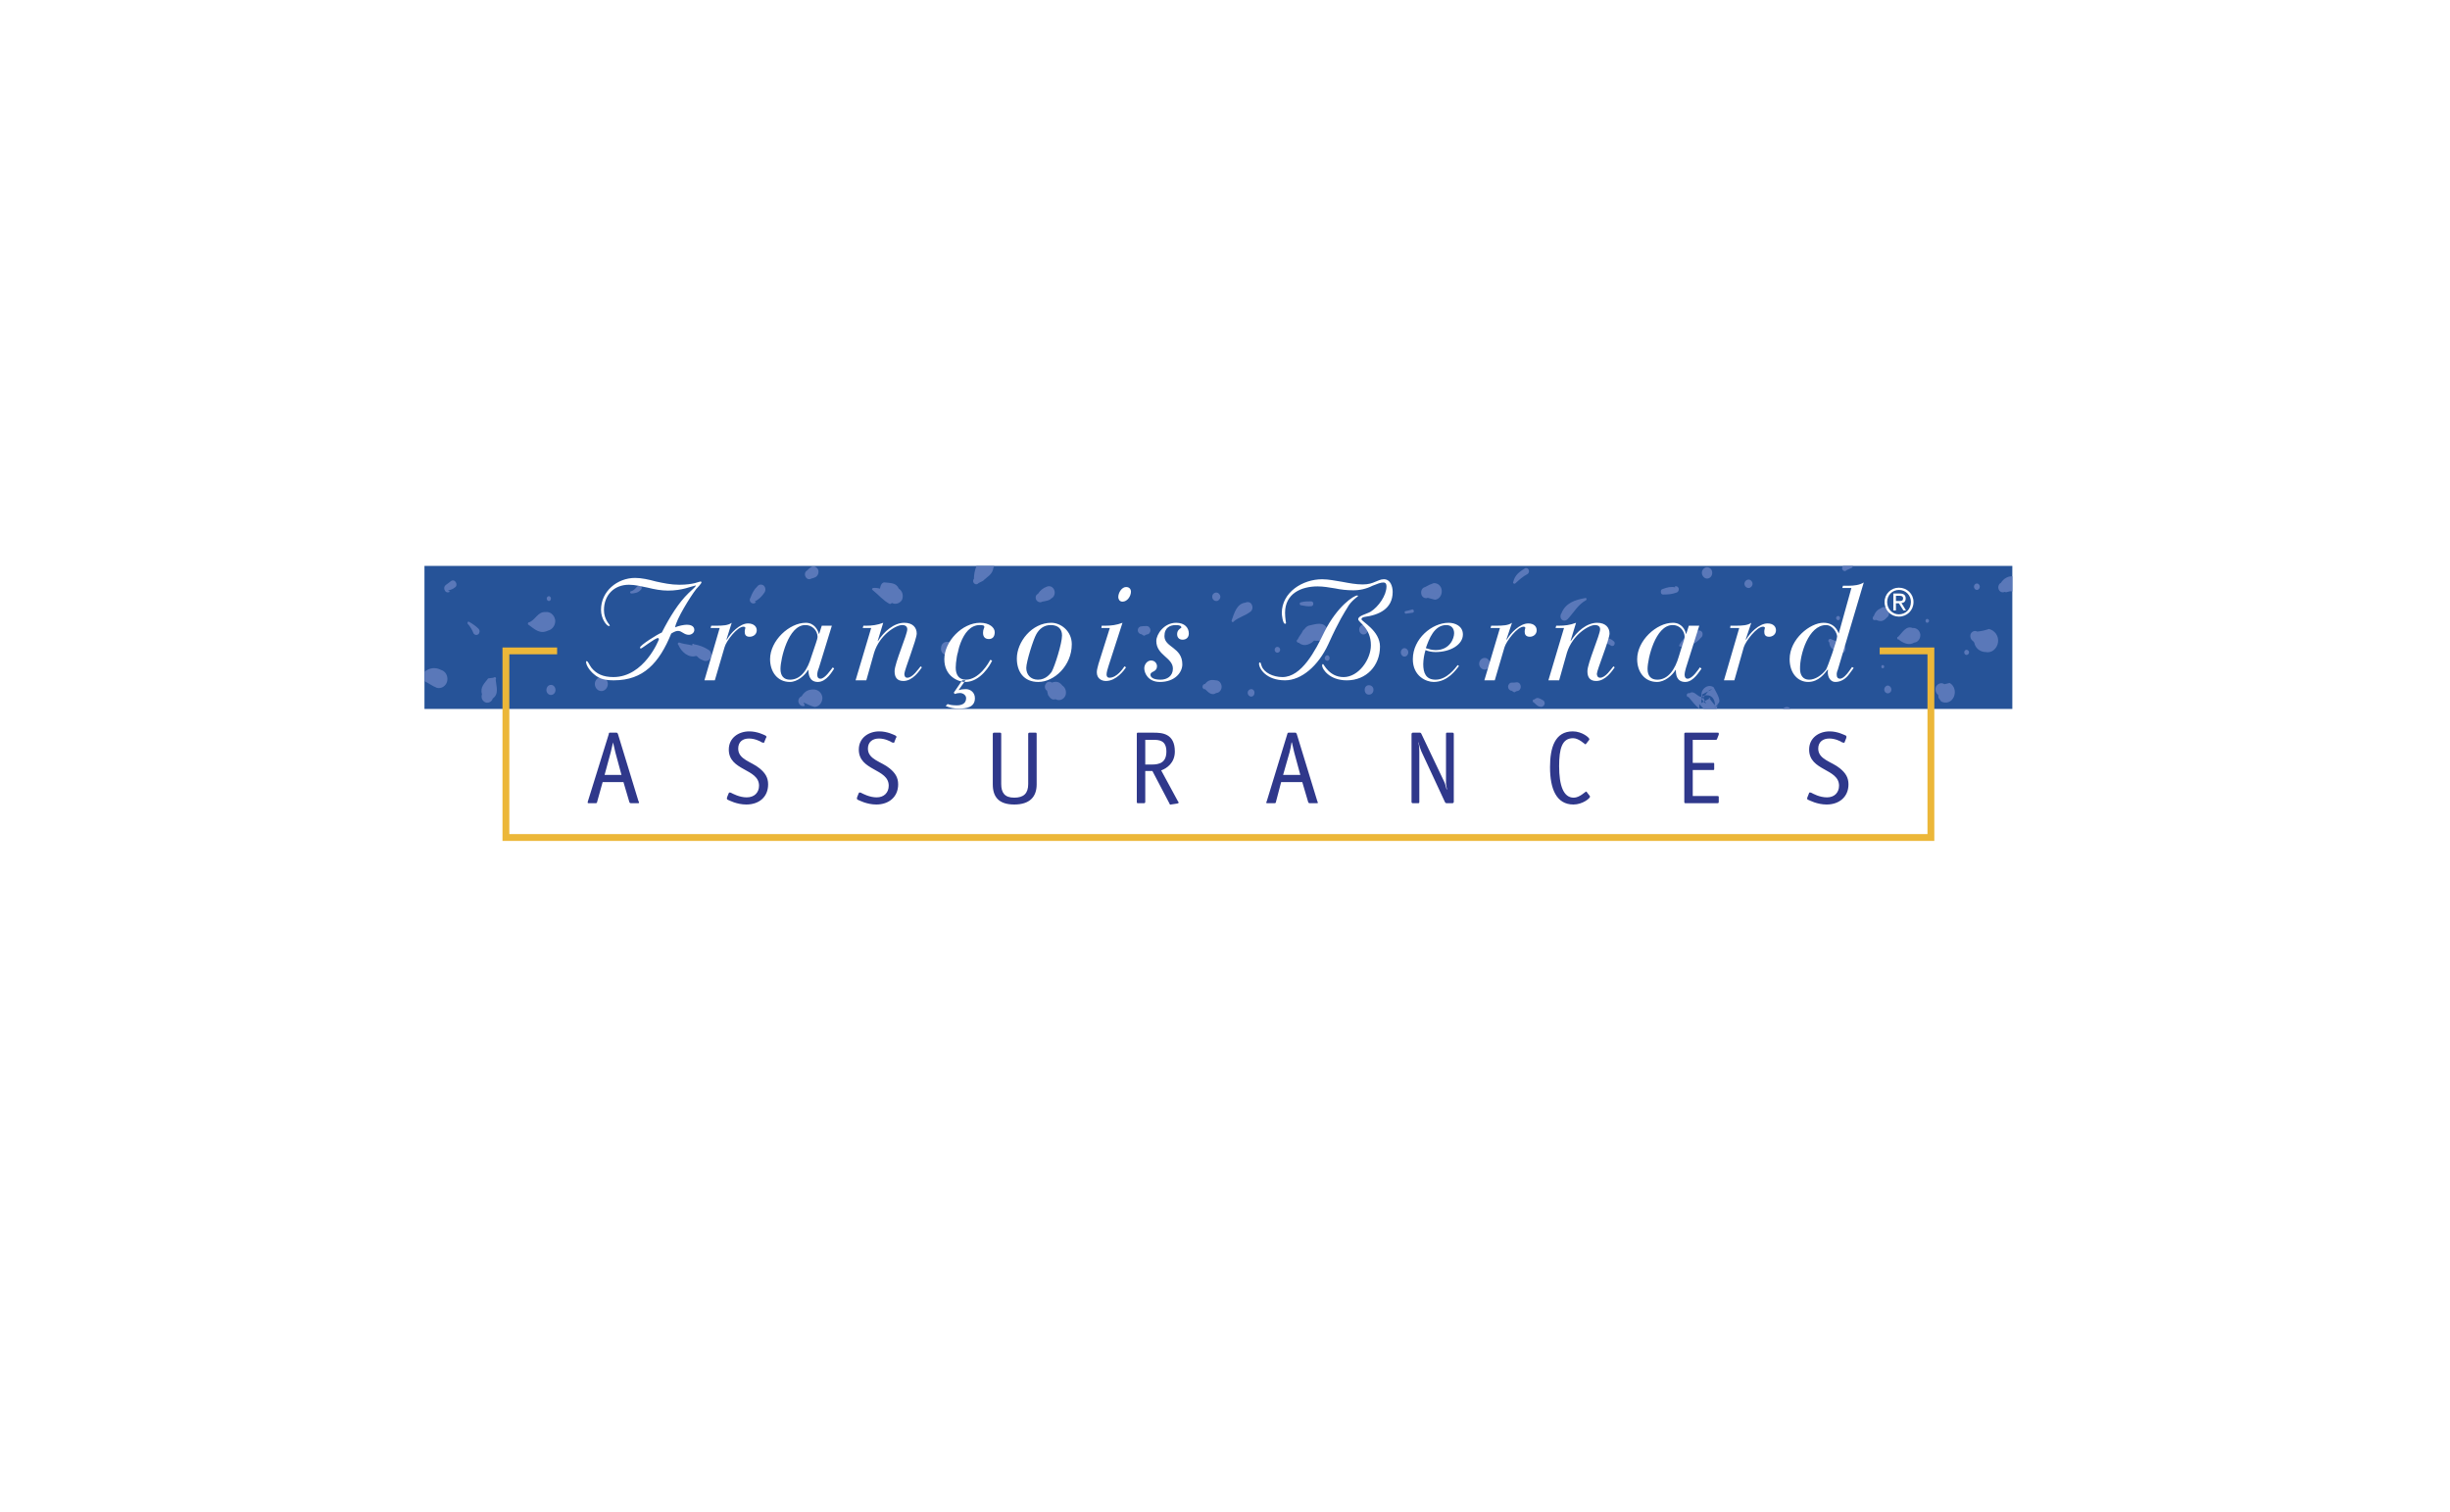 <svg width="329" height="203" viewBox="0 0 329 203" fill="none" xmlns="http://www.w3.org/2000/svg">
<g filter="url(#filter0_d_968_2348)">
<rect x="17" y="9" width="294.151" height="169" rx="38" fill="white"/>
</g>
<path fill-rule="evenodd" clip-rule="evenodd" d="M270.228 95.209V76H57V95.209H270.228Z" fill="#265398"/>
<path fill-rule="evenodd" clip-rule="evenodd" d="M70.971 83.902C71.802 84.513 72.499 85.211 73.591 84.687C74.202 84.556 74.638 83.902 74.552 83.246C74.421 82.548 73.853 82.111 73.242 82.199C72.195 82.112 71.845 83.379 70.972 83.596C70.929 83.596 70.885 83.684 70.885 83.771C70.884 83.814 70.927 83.902 70.971 83.902ZM62.807 83.771C63.157 84.164 63.419 84.6 63.592 85.08C63.767 85.299 64.029 85.343 64.248 85.168C64.338 85.077 64.393 84.956 64.401 84.827C64.409 84.699 64.371 84.572 64.292 84.469C63.904 84.088 63.463 83.764 62.982 83.509C62.939 83.465 62.851 83.465 62.808 83.552C62.764 83.64 62.764 83.728 62.807 83.771ZM79.878 91.848C79.878 92.372 80.271 92.809 80.751 92.809C81.231 92.809 81.624 92.372 81.624 91.848C81.624 91.368 81.231 90.932 80.751 90.932C80.271 90.93 79.878 91.367 79.878 91.848ZM73.417 80.365C73.417 80.583 73.548 80.715 73.722 80.715C73.853 80.715 73.984 80.584 73.984 80.365C73.984 80.234 73.853 80.06 73.722 80.06C73.548 80.06 73.417 80.234 73.417 80.365ZM84.811 79.711C85.248 79.667 85.684 79.623 86.033 79.231C86.106 79.177 86.156 79.098 86.172 79.009C86.189 78.92 86.17 78.828 86.121 78.751C86.033 78.577 85.816 78.577 85.684 78.664C85.379 78.926 85.16 79.319 84.724 79.406C84.636 79.406 84.593 79.537 84.636 79.58C84.637 79.667 84.724 79.711 84.811 79.711ZM60.145 79.318C60.45 79.23 60.8 79.144 61.105 78.881C61.323 78.75 61.367 78.401 61.193 78.184C61.062 77.922 60.757 77.877 60.538 78.053C60.319 78.228 60.101 78.403 59.839 78.577C59.733 78.666 59.665 78.793 59.648 78.931C59.632 79.069 59.669 79.207 59.751 79.319C59.882 79.581 60.188 79.624 60.45 79.45L60.145 79.318ZM57.044 91.498C57.568 91.76 58.092 92.153 58.659 92.371C59.27 92.546 59.926 92.109 60.057 91.454C60.188 90.799 59.839 90.144 59.227 89.97C58.485 89.576 57.655 89.664 57 90.232V91.454L57.044 91.498ZM65.557 91.106C65.121 91.717 64.422 92.241 64.727 93.244C64.686 93.347 64.667 93.457 64.669 93.568C64.671 93.679 64.695 93.789 64.739 93.89C64.784 93.992 64.848 94.083 64.929 94.16C65.009 94.237 65.104 94.296 65.207 94.336C65.305 94.367 65.407 94.378 65.509 94.368C65.611 94.358 65.71 94.328 65.799 94.279C65.889 94.23 65.968 94.163 66.031 94.083C66.095 94.003 66.141 93.91 66.168 93.812C67.041 93.201 66.648 92.197 66.561 91.279C66.648 91.193 66.604 91.062 66.561 90.974C66.512 90.949 66.456 90.94 66.401 90.948C66.346 90.956 66.295 90.98 66.255 91.018L65.557 91.106ZM73.373 92.677C73.373 93.026 73.634 93.332 73.984 93.332C74.334 93.332 74.595 93.026 74.595 92.677C74.595 92.283 74.334 91.979 73.984 91.979C73.634 91.979 73.373 92.283 73.373 92.677ZM107.907 94.337C108.387 94.555 108.868 94.818 109.391 94.947C110.003 94.905 110.438 94.337 110.438 93.725C110.423 93.421 110.293 93.135 110.074 92.924C109.855 92.713 109.564 92.593 109.26 92.59C108.692 92.59 108.125 92.721 107.645 93.507C107.562 93.539 107.486 93.586 107.421 93.647C107.356 93.708 107.304 93.781 107.267 93.862C107.231 93.943 107.211 94.03 107.208 94.119C107.205 94.208 107.22 94.296 107.252 94.379C107.381 94.729 107.731 94.947 108.081 94.774L107.907 94.337ZM92.975 86.74C93.15 87.525 93.543 88.398 94.373 88.661C94.722 88.879 95.202 88.748 95.42 88.399C95.639 88.006 95.508 87.526 95.202 87.308C94.547 86.872 93.893 86.653 93.194 86.522C93.108 86.434 93.02 86.434 92.977 86.522C92.931 86.565 92.931 86.652 92.975 86.74ZM101.314 80.802C101.847 80.532 102.299 80.126 102.623 79.623C102.733 79.485 102.789 79.311 102.781 79.135C102.772 78.958 102.701 78.79 102.579 78.662C102.317 78.445 101.923 78.445 101.706 78.75C101.269 79.144 101.007 79.667 100.789 80.234C100.615 80.496 100.658 80.802 100.92 80.976C100.969 81.008 101.023 81.031 101.081 81.041C101.138 81.052 101.196 81.052 101.253 81.039C101.31 81.027 101.364 81.004 101.412 80.97C101.46 80.937 101.5 80.894 101.531 80.845L101.314 80.802ZM117.163 79.23C117.948 79.841 118.603 80.671 119.476 81.107C119.564 81.151 119.695 81.019 119.782 80.976C120.263 81.238 120.873 81.019 121.136 80.54C121.353 79.972 121.179 79.36 120.699 79.055C120.349 78.225 119.521 78.313 118.865 78.225C118.517 78.137 118.254 78.487 118.167 79.055C117.86 78.968 117.556 78.924 117.249 78.968C117.206 78.968 117.163 79.011 117.118 79.055C117.075 79.1 117.118 79.187 117.163 79.23ZM109.26 77.615C109.303 77.571 109.391 77.571 109.477 77.527C109.827 77.353 110.002 76.915 109.871 76.523C109.696 76.13 109.303 75.956 108.954 76.13C108.735 76.261 108.561 76.436 108.387 76.61C108.125 76.741 107.993 77.134 108.168 77.44C108.342 77.79 108.692 77.876 108.954 77.701L109.26 77.615Z" fill="#5A78B9"/>
<path fill-rule="evenodd" clip-rule="evenodd" d="M91.098 86.609C91.491 87.569 92.495 88.398 93.455 88.094C93.717 88.181 93.978 87.963 94.066 87.657C94.11 87.352 93.935 87.09 93.674 87.046C92.931 86.479 92.059 86.61 91.272 86.304C91.186 86.261 91.098 86.304 91.055 86.349C91.01 86.434 91.01 86.565 91.098 86.609ZM140.213 80.758C140.519 80.671 140.912 80.671 141.174 80.365C141.567 80.191 141.742 79.666 141.567 79.23C141.393 78.793 140.956 78.619 140.563 78.793C140.071 78.969 139.655 79.308 139.383 79.754C139.078 79.885 138.99 80.277 139.165 80.584C139.339 80.846 139.689 80.977 139.951 80.802L140.213 80.758ZM127.029 87.961C127.247 88.049 127.509 88.136 127.728 88.18C127.846 88.2 127.967 88.195 128.083 88.166C128.2 88.136 128.309 88.083 128.403 88.009C128.498 87.935 128.576 87.842 128.632 87.736C128.689 87.63 128.723 87.513 128.732 87.394C128.819 86.871 128.513 86.346 128.033 86.259C127.771 86.259 127.552 86.214 127.291 86.214C126.855 86.126 126.418 86.432 126.375 86.956C126.286 87.437 126.592 87.918 127.029 87.961ZM132.006 78.008C132.529 77.484 133.272 77.178 133.403 76.262L133.534 76H131.133C130.904 76.554 130.786 77.147 130.783 77.746C130.609 77.922 130.652 78.227 130.828 78.358C130.866 78.397 130.912 78.426 130.963 78.445C131.013 78.464 131.068 78.472 131.122 78.468C131.176 78.463 131.228 78.447 131.275 78.421C131.323 78.394 131.364 78.358 131.395 78.314L132.006 78.008ZM140.737 93.332C141 93.725 141.261 94.074 141.742 93.899C142.221 94.16 142.789 93.987 143.051 93.463C143.269 92.983 143.094 92.328 142.658 92.066C142.352 91.672 141.959 91.41 141.261 91.672C140.955 91.455 140.606 91.541 140.431 91.847C140.213 92.153 140.3 92.589 140.605 92.764L140.737 93.332ZM161.692 92.415C162.086 92.765 162.61 93.551 163.307 93.071C163.701 93.071 164.049 92.678 164.049 92.241C164.049 91.761 163.699 91.368 163.307 91.368C162.783 91.28 162.303 91.237 161.822 91.848C161.648 91.848 161.474 92.022 161.474 92.241C161.474 92.415 161.648 92.591 161.822 92.591L161.692 92.415ZM165.665 83.465C166.322 82.898 167.151 82.723 167.849 82.199C168.155 82.025 168.286 81.588 168.111 81.239C167.98 80.889 167.586 80.76 167.236 80.934C166.103 81.065 165.753 82.288 165.404 83.291C165.36 83.379 165.404 83.465 165.447 83.508C165.536 83.596 165.623 83.552 165.665 83.465ZM191.688 80.278C192.035 80.366 192.342 80.453 192.692 80.541C193.259 80.496 193.651 79.929 193.609 79.318C193.565 78.706 193.084 78.27 192.516 78.314C192.119 78.444 191.738 78.62 191.381 78.838C190.989 78.926 190.771 79.318 190.858 79.755C190.868 79.846 190.898 79.933 190.944 80.012C190.99 80.091 191.052 80.159 191.126 80.212C191.199 80.266 191.284 80.303 191.373 80.322C191.462 80.341 191.554 80.341 191.643 80.323L191.688 80.278ZM203.342 92.983C203.474 92.895 203.605 92.852 203.692 92.809C203.998 92.809 204.215 92.548 204.215 92.241C204.215 91.892 203.998 91.63 203.692 91.63C203.475 91.674 203.211 91.674 202.994 91.674C202.733 91.674 202.513 91.936 202.513 92.241C202.513 92.503 202.733 92.765 202.994 92.765L203.342 92.983ZM153.616 85.387C153.747 85.342 153.878 85.256 153.966 85.212C154.272 85.212 154.489 84.95 154.489 84.645C154.489 84.339 154.272 84.077 153.966 84.077C153.747 84.077 153.486 84.077 153.268 84.121C153.007 84.121 152.788 84.339 152.788 84.645C152.788 84.906 153.007 85.168 153.268 85.168L153.616 85.387ZM225.739 86.826C226.701 86.695 227.661 86.609 228.404 85.648C228.622 85.517 228.709 85.168 228.577 84.906C228.404 84.645 228.098 84.6 227.878 84.775C226.963 85.08 226.047 85.604 225.566 86.521C225.479 86.565 225.479 86.695 225.521 86.783C225.565 86.871 225.653 86.871 225.739 86.826ZM224.953 78.881C224.385 78.75 223.862 78.881 223.294 79.1C223.121 79.1 222.989 79.318 223.032 79.537C223.032 79.754 223.208 79.885 223.427 79.842C223.994 79.842 224.562 79.799 225.129 79.581C225.303 79.538 225.479 79.319 225.435 79.057C225.39 78.839 225.174 78.663 224.912 78.751L224.953 78.881ZM212.861 80.322C211.595 80.541 210.241 80.934 209.674 82.374C209.5 82.592 209.5 82.985 209.718 83.204C209.936 83.423 210.283 83.379 210.503 83.16C211.332 82.287 211.899 81.195 212.948 80.627C213.035 80.584 213.079 80.496 213.035 80.41C213.035 80.322 212.948 80.278 212.861 80.322ZM254.947 85.867C255.514 86.347 256.345 86.741 257.044 86.303C257.567 86.26 257.917 85.736 257.872 85.211C257.786 84.644 257.349 84.294 256.826 84.338C255.951 83.99 255.472 84.949 254.905 85.517C254.816 85.517 254.729 85.604 254.774 85.734C254.772 85.822 254.86 85.91 254.947 85.867ZM260.318 93.725C260.449 93.856 260.536 94.03 260.668 94.205C261.322 94.555 262.064 94.291 262.371 93.593C262.676 92.894 262.458 92.066 261.803 91.716C261.583 91.76 261.365 91.847 261.105 91.89C260.755 91.628 260.274 91.759 260.012 92.152C259.794 92.545 259.925 93.069 260.274 93.331L260.318 93.725ZM246.565 82.985C246.565 83.16 246.696 83.291 246.826 83.291C247.002 83.291 247.088 83.16 247.088 82.985C247.088 82.854 247.002 82.723 246.826 82.723C246.696 82.723 246.565 82.854 246.565 82.985ZM269.397 79.537C269.703 79.492 269.965 79.318 270.228 79.449V77.397C269.661 77.354 269.049 77.703 268.699 78.27C268.393 78.401 268.262 78.838 268.393 79.144C268.418 79.221 268.46 79.292 268.514 79.352C268.568 79.412 268.634 79.46 268.708 79.493C268.782 79.526 268.863 79.543 268.943 79.543C269.024 79.543 269.105 79.526 269.179 79.493L269.397 79.537ZM265.119 86.303C265.25 87.088 265.95 87.569 266.648 87.569C267.434 87.744 268.176 87.133 268.307 86.26C268.364 85.862 268.271 85.458 268.044 85.127C267.818 84.795 267.476 84.561 267.085 84.469C266.604 84.644 266.036 84.775 265.513 84.819C265.205 84.645 264.815 84.775 264.638 85.125C264.507 85.473 264.638 85.91 264.946 86.085L265.119 86.303ZM258.57 83.377C258.57 83.508 258.657 83.64 258.788 83.64C258.919 83.64 259.05 83.508 259.05 83.377C259.05 83.246 258.919 83.115 258.788 83.115C258.657 83.115 258.57 83.246 258.57 83.377ZM252.633 89.533C252.633 89.664 252.72 89.751 252.806 89.751C252.937 89.751 253.024 89.664 253.024 89.533C253.024 89.402 252.937 89.315 252.806 89.315C252.721 89.315 252.633 89.403 252.633 89.533ZM263.766 87.613C263.766 87.787 263.897 87.961 264.071 87.961C264.247 87.961 264.421 87.787 264.421 87.613C264.415 87.522 264.377 87.436 264.312 87.372C264.248 87.307 264.162 87.269 264.071 87.263C263.897 87.264 263.766 87.437 263.766 87.613ZM251.89 83.246C252.371 83.422 252.808 83.596 253.375 82.941C253.683 82.723 253.769 82.242 253.551 81.894C253.375 81.5 252.939 81.414 252.589 81.676C252.152 81.85 251.803 82.199 251.629 82.723C251.498 82.811 251.454 82.985 251.498 83.16C251.518 83.191 251.544 83.219 251.574 83.24C251.605 83.261 251.64 83.277 251.676 83.285C251.712 83.293 251.75 83.294 251.787 83.287C251.824 83.28 251.859 83.267 251.89 83.246ZM234.253 78.401C234.253 78.707 234.515 78.969 234.82 78.969C235.083 78.969 235.344 78.707 235.344 78.401C235.344 78.095 235.083 77.834 234.82 77.834C234.671 77.836 234.528 77.897 234.422 78.003C234.316 78.109 234.255 78.252 234.253 78.401ZM162.784 80.147C162.784 80.453 163.003 80.715 163.352 80.715C163.614 80.715 163.876 80.453 163.876 80.147C163.876 79.841 163.614 79.58 163.352 79.58C163.277 79.578 163.202 79.591 163.132 79.618C163.062 79.646 162.998 79.688 162.945 79.741C162.892 79.794 162.85 79.858 162.823 79.927C162.795 79.997 162.782 80.072 162.784 80.147ZM245.648 86.215C245.648 87.133 246.433 87.437 247.088 87.656C247.351 87.787 247.7 87.656 247.787 87.35C247.918 87.045 247.787 86.695 247.525 86.565C247.002 86.303 246.476 86.085 245.953 85.867C245.867 85.78 245.691 85.78 245.603 85.867C245.577 85.892 245.557 85.923 245.542 85.957C245.528 85.99 245.521 86.027 245.521 86.063C245.521 86.1 245.528 86.136 245.542 86.17C245.557 86.204 245.577 86.234 245.603 86.26L245.648 86.215ZM253.025 92.59C253.025 92.895 253.243 93.114 253.506 93.114C253.769 93.114 253.987 92.895 253.987 92.59C253.987 92.328 253.769 92.067 253.506 92.067C253.243 92.067 253.025 92.328 253.025 92.59ZM265.074 78.793C265.074 79.011 265.25 79.23 265.469 79.23C265.688 79.23 265.861 79.012 265.861 78.793C265.861 78.575 265.688 78.357 265.469 78.357C265.25 78.357 265.074 78.576 265.074 78.793ZM214.782 85.867C215.305 86.085 215.828 86.434 216.396 86.741C216.527 86.784 216.746 86.741 216.79 86.566C216.877 86.392 216.832 86.173 216.659 86.087C216.136 85.563 215.437 85.781 214.87 85.519C214.825 85.518 214.78 85.53 214.742 85.553C214.703 85.576 214.672 85.61 214.652 85.65C214.651 85.695 214.662 85.739 214.685 85.777C214.708 85.816 214.742 85.847 214.782 85.867ZM226.7 93.551C227.181 94.119 227.66 94.773 228.227 95.21C228.185 95.123 228.185 94.992 228.185 94.905V94.556L228.795 95.21H230.497L230.542 95.166C230.584 95.079 230.584 94.992 230.584 94.905L230.629 94.597C230.673 94.51 230.673 94.424 230.673 94.291L230.629 94.817L230.192 94.99H230.323C230.541 94.685 230.891 94.422 230.891 94.117C230.846 93.505 230.41 92.894 230.105 92.282C229.538 91.933 228.884 92.195 228.576 92.806C228.315 93.462 228.534 94.204 229.101 94.509L228.534 93.287C228.97 93.07 229.362 92.851 229.798 92.632L229.929 92.545C229.756 92.589 229.579 92.632 229.45 92.763L228.444 94.029C228.444 93.985 228.488 93.942 228.488 93.942L228.444 94.553L228.488 94.291L228.444 94.422L229.71 93.724L229.449 93.68L230.322 94.772L230.278 94.728V94.467C230.235 93.856 229.797 93.375 229.273 93.375H228.881C228.138 94.16 227.615 92.502 226.871 93.114C226.74 93.026 226.61 93.114 226.521 93.244C226.499 93.315 226.499 93.391 226.523 93.462C226.546 93.532 226.592 93.594 226.652 93.637L226.7 93.551ZM205.963 94.337C206.225 94.555 206.444 94.86 206.794 94.905C207.011 94.991 207.272 94.905 207.403 94.597C207.425 94.537 207.434 94.473 207.43 94.409C207.426 94.346 207.409 94.283 207.381 94.226C207.352 94.169 207.313 94.118 207.264 94.077C207.215 94.036 207.159 94.005 207.098 93.986C206.748 93.812 206.444 93.549 206.049 93.943C205.963 93.898 205.832 93.986 205.832 94.074C205.789 94.205 205.876 94.337 205.963 94.337ZM240.409 95.209C240.322 95.036 240.148 94.947 239.93 94.947C239.754 94.947 239.535 95.036 239.449 95.209H240.409ZM183.259 92.633C183.259 93.026 183.477 93.288 183.827 93.288C184.177 93.288 184.439 93.028 184.439 92.633C184.439 92.283 184.177 92.022 183.827 92.022C183.477 92.022 183.259 92.283 183.259 92.633ZM174.398 86.303C174.835 86.696 175.402 86.783 176.143 86.303L176.668 85.867L176.318 86.129L176.492 86.041C176.842 86.085 177.148 85.998 177.496 86.129C177.935 86.347 178.413 86.173 178.631 85.736C178.806 85.256 178.675 84.688 178.239 84.469C177.758 83.422 176.709 83.814 175.882 83.99L175.706 84.033C175.489 84.119 175.314 84.294 175.183 84.469L174.966 84.687C174.79 85.124 174.442 85.429 174.267 85.865C174.18 85.91 174.094 86.04 174.136 86.128C174.179 86.26 174.311 86.346 174.398 86.303ZM188.105 87.613C188.105 87.918 188.323 88.18 188.586 88.18C188.892 88.18 189.11 87.918 189.11 87.613C189.11 87.307 188.892 87.045 188.586 87.045C188.324 87.045 188.105 87.307 188.105 87.613ZM177.89 88.398C177.896 88.489 177.935 88.574 177.999 88.638C178.064 88.703 178.149 88.742 178.24 88.748C178.413 88.748 178.545 88.573 178.545 88.398C178.545 88.18 178.414 88.005 178.24 88.005C178.065 88.005 177.89 88.18 177.89 88.398ZM171.168 87.264C171.168 87.482 171.341 87.657 171.516 87.657C171.736 87.657 171.91 87.483 171.91 87.264C171.91 87.045 171.737 86.871 171.516 86.871C171.341 86.871 171.168 87.045 171.168 87.264ZM174.702 81.283C175.139 81.37 175.575 81.457 176.056 81.414C176.232 81.414 176.362 81.283 176.362 81.064C176.363 81.023 176.356 80.983 176.341 80.945C176.326 80.908 176.304 80.874 176.275 80.845C176.247 80.816 176.212 80.794 176.175 80.779C176.137 80.764 176.097 80.757 176.056 80.758C175.575 80.758 175.139 80.758 174.702 80.889C174.616 80.889 174.529 80.977 174.529 81.064C174.529 81.195 174.616 81.283 174.702 81.283ZM182.519 84.557C182.519 84.906 182.78 85.212 183.086 85.212C183.436 85.212 183.696 84.906 183.696 84.557C183.696 84.207 183.435 83.902 183.086 83.902C182.778 83.902 182.519 84.207 182.519 84.557ZM167.544 93.026C167.544 93.332 167.761 93.549 168.025 93.549C168.286 93.549 168.461 93.331 168.461 93.026C168.461 92.764 168.286 92.546 168.025 92.546C167.898 92.547 167.776 92.598 167.686 92.688C167.596 92.778 167.545 92.899 167.544 93.026ZM188.804 82.418C189.066 82.374 189.372 82.33 189.677 82.287C189.808 82.287 189.895 82.156 189.853 82.025C189.853 81.937 189.722 81.807 189.635 81.85C189.348 81.938 189.057 82.011 188.762 82.069C188.673 82.069 188.586 82.156 188.631 82.243C188.631 82.374 188.718 82.418 188.804 82.418ZM203.475 78.357C203.998 77.877 204.523 77.396 205.133 77.091C205.226 77.023 205.291 76.923 205.315 76.81C205.339 76.698 205.321 76.58 205.264 76.48C205.177 76.305 204.914 76.218 204.741 76.349C204.042 76.785 203.43 77.223 203.211 78.139C203.169 78.184 203.169 78.314 203.256 78.357C203.3 78.401 203.429 78.401 203.475 78.357ZM198.629 89.141C198.629 89.578 198.978 89.926 199.369 89.926C199.764 89.926 200.068 89.578 200.068 89.141C200.068 88.704 199.763 88.356 199.369 88.356C198.977 88.355 198.629 88.704 198.629 89.141ZM228.535 76.916C228.535 77.353 228.885 77.702 229.231 77.702C229.626 77.702 229.93 77.353 229.93 76.916C229.93 76.523 229.624 76.174 229.231 76.174C228.884 76.174 228.535 76.523 228.535 76.916ZM247.875 76.611C248.137 76.48 248.398 76.393 248.66 76.262C248.747 76.218 248.791 76.131 248.836 76H247.525C247.352 76.131 247.307 76.349 247.438 76.523C247.525 76.698 247.744 76.741 247.919 76.654L247.875 76.611Z" fill="#5A78B9"/>
<path fill-rule="evenodd" clip-rule="evenodd" d="M88.086 78.094C89.09 78.312 90.094 78.531 91.229 78.531C93.151 78.531 93.892 78.094 94.067 78.094C94.155 78.094 94.198 78.139 94.198 78.225C94.198 78.356 93.587 79.011 93.499 79.098C92.714 80.102 90.793 83.203 90.662 84.25C91.141 84.032 91.883 83.9 92.233 83.9C92.583 83.9 93.237 83.988 93.237 84.599C93.237 84.992 92.844 85.253 92.495 85.253C91.84 85.253 91.579 84.73 91.055 84.73C90.662 84.73 90.313 84.992 90.138 85.079C88.523 89.052 86.384 91.365 82.454 91.365C81.363 91.365 80.533 91.234 79.748 90.535C79.18 90.056 78.7 89.356 78.7 88.876C78.7 88.876 78.7 88.788 78.788 88.788C78.962 88.788 79.138 89.312 79.443 89.706C80.099 90.491 80.972 90.929 82.369 90.929C86.516 90.929 88.48 85.908 88.48 85.864C88.48 85.777 88.437 85.689 88.349 85.689C87.956 85.689 86.21 87.087 86.079 87.087C85.948 87.087 85.948 87.043 85.948 86.956C85.948 86.65 88.305 85.165 88.872 84.947C89.964 82.808 91.142 80.931 92.452 79.665C93.237 78.923 93.412 78.792 93.456 78.617C92.801 78.748 91.622 79.316 89.702 79.316C88.784 79.316 87.869 79.142 86.995 78.923C86.122 78.748 85.292 78.53 84.463 78.53C82.454 78.53 81.102 79.927 81.102 81.935C81.102 83.201 81.887 83.9 81.887 83.988C81.887 84.074 81.799 84.074 81.756 84.074C81.495 84.074 80.708 83.157 80.708 81.892C80.708 79.403 82.892 77.613 85.292 77.613C86.165 77.614 87.126 77.833 88.086 78.094ZM96.644 84.338H95.421L95.509 84.032H96.164C97.081 84.032 97.779 83.989 98.259 83.639L97.561 85.865L97.605 85.909C98.085 85.036 99.351 83.726 100.443 83.726C101.228 83.726 101.621 84.162 101.621 84.643C101.621 85.211 101.141 85.516 100.66 85.516C100.137 85.516 100.005 85.211 100.005 84.861C100.005 84.511 100.093 84.424 100.093 84.338C100.093 84.251 100.005 84.163 99.832 84.163C99.002 84.163 97.517 86.085 97.299 86.915L95.99 91.367H94.593L96.644 84.338ZM109.959 89.708C109.828 90.013 109.742 90.363 109.742 90.626C109.742 90.931 109.873 91.149 110.178 91.149C110.789 91.149 111.576 89.926 111.838 89.62L112.011 89.796C111.793 90.101 111.007 91.585 109.828 91.585C108.65 91.585 108.562 90.493 108.562 89.97H108.518C108.081 90.712 107.077 91.585 106.073 91.585C104.37 91.585 103.411 90.188 103.411 88.528C103.411 86.039 105.986 83.639 108.213 83.639C109.348 83.639 109.828 84.6 109.959 85.123H110.004L110.353 84.031H111.707L109.959 89.708ZM106.074 91.28C107.602 91.28 108.475 89.839 108.955 88.181C109.435 86.696 109.785 85.866 109.785 85.517C109.78 85.305 109.734 85.095 109.648 84.901C109.562 84.707 109.438 84.531 109.283 84.385C109.129 84.239 108.947 84.125 108.749 84.049C108.55 83.974 108.338 83.939 108.126 83.946C105.855 83.946 104.808 88.486 104.808 89.839C104.808 90.8 105.288 91.28 106.074 91.28ZM116.988 84.338H115.853L115.941 84.032H116.334C117.076 84.032 117.818 83.944 118.604 83.639L117.861 86.084H117.906C118.691 84.817 120.044 83.639 121.442 83.639C122.577 83.639 123.102 84.293 123.102 85.08C123.102 85.866 121.442 90.013 121.442 90.493C121.442 90.755 121.53 91.018 121.835 91.018C122.577 91.018 123.319 89.839 123.625 89.489L123.799 89.62C123.45 90.1 122.577 91.454 121.31 91.454C120.437 91.454 120.131 90.931 120.131 90.144C120.131 89.053 121.834 85.254 121.834 84.512C121.834 84.163 121.616 83.944 121.135 83.944C120.306 83.944 118.123 85.254 117.381 87.655L116.334 91.366H114.893L116.988 84.338ZM129.213 91.366H129.649L128.733 92.676H128.777C129.038 92.589 129.345 92.546 129.694 92.546C130.305 92.546 130.917 92.982 130.917 93.768C130.917 94.991 129.781 95.164 128.777 95.164C128.163 95.176 127.552 95.057 126.987 94.816L127.249 94.554C127.642 94.685 127.948 94.727 128.514 94.727C129.038 94.727 129.737 94.554 129.737 93.768C129.737 93.374 129.345 93.069 128.907 93.069C128.668 93.071 128.432 93.115 128.209 93.2L128.078 93.026L129.213 91.366ZM133.229 88.704C133.01 89.272 131.657 91.585 129.648 91.585C128.687 91.585 126.81 90.843 126.81 88.528C126.81 86.127 129.212 83.639 131.613 83.639C132.836 83.639 133.578 84.25 133.578 84.904C133.578 85.516 133.272 85.822 132.793 85.822C132.313 85.822 132.007 85.561 132.007 84.992C132.007 84.511 132.182 84.337 132.182 84.205C132.182 84.031 132.094 83.944 131.57 83.944C129.037 83.944 128.34 88.354 128.34 89.664C128.34 90.58 128.733 91.279 129.694 91.279C131.484 91.279 132.794 89.008 132.968 88.616L133.229 88.704ZM141.175 83.639C142.44 83.639 143.925 84.731 143.925 86.52C143.925 89.401 141.568 91.585 139.429 91.585C137.464 91.585 136.548 90.188 136.548 88.442C136.547 86.215 138.555 83.639 141.175 83.639ZM139.166 85.167C138.773 85.823 137.813 88.878 137.813 89.708C137.813 90.581 138.381 91.28 139.385 91.28C140.477 91.28 141.044 90.45 141.219 90.232C141.655 89.447 142.616 86.39 142.616 85.342C142.616 84.469 142.093 83.944 141.087 83.944C140.171 83.944 139.559 84.469 139.166 85.167ZM147.942 84.032H148.422C149.207 84.032 149.95 83.944 150.735 83.639L148.858 89.446C148.727 89.839 148.596 90.319 148.596 90.581C148.596 90.8 148.684 91.018 148.989 91.018C149.95 91.018 150.779 89.839 150.997 89.489L151.216 89.62C150.954 90.013 149.907 91.454 148.509 91.454C147.942 91.454 147.286 91.149 147.286 90.276C147.286 89.926 147.417 89.577 147.505 89.184L149.034 84.338H147.898L147.942 84.032ZM150.736 80.801C150.3 80.801 150.169 80.408 150.169 80.19C150.169 79.579 150.649 78.836 151.217 78.836C151.74 78.836 151.872 79.229 151.872 79.447C151.872 80.059 151.391 80.801 150.736 80.801ZM157.939 83.639C159.075 83.639 159.642 84.293 159.642 85.08C159.642 85.647 159.249 85.909 158.812 85.909C158.288 85.909 158.07 85.561 158.07 85.167C158.07 84.688 158.376 84.469 158.638 84.294C158.638 84.077 158.464 83.946 157.896 83.946C157.154 83.946 156.368 84.251 156.368 85.43C156.368 86.958 158.769 86.915 158.769 89.228C158.769 90.276 157.808 91.585 155.757 91.585C154.185 91.585 153.661 90.406 153.661 89.751C153.661 89.228 154.054 88.704 154.578 88.704C155.103 88.704 155.364 89.14 155.364 89.446C155.364 90.319 154.491 90.1 154.491 90.624C154.491 90.885 154.753 91.279 155.845 91.279C156.718 91.279 157.504 90.799 157.504 89.795C157.504 88.31 155.277 88.004 155.277 86.084C155.277 85.167 156.324 83.639 157.939 83.639ZM180.249 78.139C181.167 78.313 182.083 78.489 183.001 78.489C183.786 78.489 184.265 78.313 184.659 78.139C185.051 78.008 185.358 77.79 185.836 77.79C186.712 77.79 187.016 78.75 187.016 79.493C187.016 81.763 185.182 82.592 183.218 82.855C183.001 82.898 182.824 82.986 182.824 83.16C182.824 83.467 185.313 84.689 185.313 86.828C185.313 89.404 183.479 91.369 180.862 91.369C178.46 91.369 177.543 89.798 177.543 89.404C177.543 89.273 177.543 89.186 177.674 89.186C177.76 89.186 178.505 90.932 180.423 90.932C182.433 90.932 184.092 88.574 184.092 86.654C184.092 84.296 182.389 83.597 182.389 83.16C182.389 82.68 183.524 82.463 184.047 82.156C185.096 81.502 186.186 79.974 186.186 78.751C186.186 78.445 186.1 78.228 185.75 78.228C185.4 78.228 184.965 78.402 184.309 78.664C183.498 79.077 182.599 79.286 181.689 79.275C180.904 79.275 180.075 79.188 179.244 79.014C178.459 78.883 177.673 78.752 176.929 78.752C174.748 78.752 172.564 79.713 172.564 82.288C172.564 83.03 172.695 83.598 172.695 83.686C172.695 83.729 172.609 83.773 172.564 83.773C172.259 83.773 172.128 82.594 172.128 82.333C172.128 79.539 174.921 77.793 177.542 77.793C178.459 77.79 179.332 78.008 180.249 78.139ZM172.564 91.366C170.033 91.366 169.072 89.796 169.072 89.139C169.072 89.008 169.117 88.965 169.203 88.965C169.29 88.965 169.29 89.053 169.421 89.446C169.726 90.319 170.95 90.93 172.214 90.93C174.79 90.93 176.624 87.393 177.846 84.861C179.593 81.369 181.819 79.971 182.255 79.971C182.3 79.971 182.386 80.015 182.386 80.015C182.386 80.102 181.427 80.67 180.946 81.586C180.552 82.242 179.853 83.246 178.37 86.52C177.02 89.446 174.748 91.366 172.564 91.366ZM195.923 89.446C195.529 89.926 194.438 91.585 192.517 91.585C191.558 91.585 189.724 90.843 189.724 88.528C189.724 85.778 192.3 83.639 194.526 83.639C195.401 83.639 196.447 84.076 196.447 85.211C196.447 86.565 194.789 87.568 192.781 87.568C192.3 87.568 191.819 87.48 191.427 87.307C191.239 87.915 191.136 88.547 191.121 89.184C191.121 90.362 191.469 91.279 192.78 91.279C194.307 91.279 195.442 89.707 195.747 89.314L195.923 89.446ZM194.219 83.944C192.603 83.944 191.907 85.778 191.468 87.044C191.776 87.132 192.211 87.307 192.778 87.307C194.7 87.307 195.268 85.735 195.268 85.036C195.268 84.381 194.874 83.944 194.219 83.944ZM201.423 84.338H200.157L200.246 84.032H200.9C201.818 84.032 202.558 83.989 203.039 83.639L202.296 85.865L202.341 85.909C202.822 85.036 204.088 83.726 205.223 83.726C206.007 83.726 206.356 84.162 206.356 84.643C206.356 85.211 205.877 85.516 205.439 85.516C204.915 85.516 204.742 85.211 204.742 84.861C204.742 84.511 204.829 84.424 204.829 84.338C204.829 84.251 204.742 84.163 204.611 84.163C203.738 84.163 202.296 86.085 202.035 86.915L200.725 91.367H199.328L201.423 84.338ZM210.025 84.338H208.89L208.976 84.032H209.326C210.111 84.032 210.853 83.944 211.641 83.639L210.898 86.084H210.942C211.728 84.817 213.081 83.639 214.478 83.639C215.613 83.639 216.138 84.293 216.138 85.08C216.138 85.866 214.435 90.013 214.435 90.493C214.435 90.755 214.567 91.018 214.872 91.018C215.613 91.018 216.357 89.839 216.661 89.489L216.835 89.62C216.487 90.1 215.613 91.454 214.348 91.454C213.472 91.454 213.168 90.931 213.168 90.144C213.168 89.053 214.871 85.254 214.871 84.512C214.871 84.163 214.653 83.944 214.172 83.944C213.341 83.944 211.16 85.254 210.417 87.655L209.371 91.366H207.928L210.025 84.338ZM226.397 89.708C226.308 90.013 226.221 90.363 226.221 90.626C226.221 90.931 226.352 91.149 226.616 91.149C227.27 91.149 228.056 89.926 228.274 89.62L228.492 89.796C228.23 90.101 227.443 91.585 226.308 91.585C225.086 91.585 225.044 90.493 225.044 89.97H225C224.563 90.712 223.559 91.585 222.51 91.585C220.808 91.585 219.848 90.188 219.848 88.528C219.848 86.039 222.424 83.639 224.65 83.639C225.829 83.639 226.308 84.6 226.397 85.123H226.439L226.789 84.031H228.187L226.397 89.708ZM222.555 91.28C224.04 91.28 224.954 89.839 225.435 88.181C225.871 86.696 226.22 85.866 226.22 85.517C226.22 84.862 225.697 83.946 224.606 83.946C222.292 83.946 221.243 88.486 221.243 89.839C221.243 90.8 221.724 91.28 222.555 91.28ZM233.555 84.338H232.334L232.378 84.032H233.075C233.95 84.032 234.691 83.989 235.172 83.639L234.428 85.865L234.473 85.909C234.954 85.036 236.22 83.726 237.353 83.726C238.138 83.726 238.488 84.162 238.488 84.643C238.488 85.211 238.01 85.516 237.571 85.516C237.048 85.516 236.917 85.211 236.917 84.861C236.917 84.511 237.003 84.424 237.003 84.338C237.003 84.251 236.917 84.163 236.742 84.163C235.911 84.163 234.427 86.085 234.166 86.915L232.9 91.367H231.502L233.555 84.338ZM247.484 78.662H248.269C248.966 78.662 249.71 78.575 250.277 78.225L246.785 89.969C246.699 90.143 246.61 90.449 246.654 90.711C246.654 90.93 246.785 91.147 247.091 91.147C247.527 91.147 248.05 90.492 248.27 90.187L248.707 89.576L248.925 89.707L248.313 90.537C247.876 91.147 247.222 91.584 246.479 91.584C245.65 91.584 245.346 90.666 245.475 89.969L245.433 89.925C245.038 90.404 244.253 91.584 242.812 91.584C241.414 91.584 240.323 90.404 240.323 88.527C240.323 85.82 243.074 83.638 244.864 83.638C246.218 83.638 246.698 84.511 246.916 85.079L248.617 78.967H247.395L247.484 78.662ZM242.942 91.28C243.771 91.28 244.645 90.669 245.213 89.926C245.43 89.577 246.698 85.997 246.698 85.473C246.698 85.036 246.13 83.946 245.213 83.946C242.856 83.946 241.675 87.919 241.72 89.839C241.72 90.668 242.113 91.28 242.942 91.28Z" fill="white"/>
<path fill-rule="evenodd" clip-rule="evenodd" d="M85.728 107.563C85.772 107.652 85.815 107.694 85.815 107.781C85.815 107.87 85.772 107.87 85.598 107.87H84.768C84.594 107.87 84.55 107.825 84.506 107.694L83.721 105.032H80.927L80.185 107.694C80.185 107.825 80.097 107.87 79.968 107.87H79.093C78.962 107.87 78.919 107.87 78.919 107.781C78.919 107.694 78.919 107.652 78.962 107.563L81.757 98.57C81.757 98.396 81.801 98.396 81.931 98.396H82.761C82.849 98.396 82.892 98.396 82.979 98.57L85.728 107.563ZM82.628 101.014C82.54 100.578 82.41 100.099 82.322 99.706C82.234 100.056 82.105 100.668 82.016 101.014L81.186 104.071H83.456L82.628 101.014ZM102.667 99.574C102.624 99.705 102.624 99.749 102.536 99.749C102.45 99.749 102.406 99.705 102.319 99.705C102.058 99.531 101.358 99.181 100.573 99.181C99.743 99.181 99.132 99.618 99.132 100.535C99.132 102.021 100.922 102.28 102.013 103.198C102.755 103.81 103.148 104.42 103.148 105.337C103.148 107.04 101.925 108.044 100.224 108.044C98.914 108.044 97.91 107.476 97.691 107.39C97.648 107.345 97.605 107.303 97.605 107.214C97.605 107.172 97.648 107.128 97.648 107.041L97.822 106.605C97.866 106.473 97.91 106.431 97.997 106.431C98.04 106.431 98.083 106.431 98.171 106.473C98.433 106.605 99.306 107.085 100.267 107.085C101.315 107.085 101.927 106.431 101.927 105.514C101.927 103.199 97.867 103.548 97.867 100.668C97.867 99.096 99.176 98.222 100.618 98.222C101.71 98.222 102.626 98.703 102.802 98.789C102.888 98.834 102.932 98.921 102.932 98.965C102.932 99.007 102.888 99.052 102.845 99.138L102.667 99.574ZM120.13 99.574C120.087 99.705 120.087 99.749 119.999 99.749C119.911 99.749 119.868 99.705 119.78 99.705C119.519 99.531 118.82 99.181 118.034 99.181C117.205 99.181 116.549 99.618 116.549 100.535C116.549 102.021 118.383 102.28 119.474 103.198C120.217 103.81 120.609 104.42 120.609 105.337C120.609 107.04 119.343 108.044 117.684 108.044C116.375 108.044 115.371 107.476 115.152 107.39C115.107 107.345 115.064 107.303 115.064 107.214C115.064 107.172 115.107 107.128 115.107 107.041L115.282 106.605C115.326 106.473 115.37 106.431 115.413 106.431C115.499 106.431 115.544 106.431 115.631 106.473C115.892 106.605 116.766 107.085 117.727 107.085C118.731 107.085 119.342 106.431 119.342 105.514C119.342 103.199 115.325 103.548 115.325 100.668C115.325 99.096 116.635 98.222 118.075 98.222C119.167 98.222 120.083 98.703 120.259 98.789C120.346 98.834 120.39 98.921 120.39 98.965C120.39 99.007 120.346 99.052 120.302 99.138L120.13 99.574ZM139.209 105.337C139.209 106.998 138.293 108.044 136.197 108.044C134.101 108.044 133.316 106.998 133.316 105.337V98.57C133.316 98.438 133.403 98.396 133.49 98.396H134.275C134.406 98.396 134.45 98.438 134.45 98.57V105.294C134.45 106.429 134.886 107.125 136.196 107.125C137.462 107.125 138.073 106.558 138.073 105.294V98.57C138.073 98.438 138.159 98.396 138.247 98.396H139.077C139.164 98.396 139.208 98.438 139.208 98.57L139.209 105.337ZM158.2 107.652C158.245 107.694 158.288 107.739 158.288 107.781C158.288 107.825 158.2 107.87 158.114 107.912L157.241 108.043C157.153 108.087 157.066 108.043 157.066 107.956L154.753 103.547H153.792V107.694C153.792 107.825 153.704 107.87 153.618 107.87H152.788C152.7 107.87 152.657 107.825 152.657 107.694V98.57C152.657 98.438 152.7 98.396 152.788 98.396H154.927C156.018 98.396 157.765 98.483 157.765 100.928C157.765 102.457 156.673 103.198 155.931 103.461L158.2 107.652ZM154.664 102.675C155.712 102.675 156.629 102.413 156.629 100.928C156.629 99.4 155.625 99.356 154.839 99.356H153.792V102.675H154.664ZM176.886 107.563C176.928 107.652 176.928 107.694 176.973 107.781C176.973 107.87 176.928 107.87 176.755 107.87H175.924C175.751 107.87 175.706 107.825 175.663 107.694L174.878 105.032H172.04L171.341 107.694C171.341 107.825 171.255 107.87 171.124 107.87H170.251C170.12 107.87 170.033 107.87 170.033 107.781C170.075 107.694 170.075 107.652 170.12 107.563L172.871 98.57C172.913 98.396 172.957 98.396 173.086 98.396H173.917C174.004 98.396 174.048 98.396 174.135 98.57L176.886 107.563ZM173.786 101.014C173.699 100.578 173.568 100.099 173.481 99.706H173.436C173.371 100.146 173.284 100.583 173.175 101.014L172.302 104.071H174.615L173.786 101.014ZM195.222 107.694C195.222 107.781 195.135 107.87 195.049 107.87H194.263C194.219 107.87 194.174 107.859 194.136 107.835C194.097 107.812 194.066 107.779 194.046 107.739L190.858 100.884C190.727 100.534 190.553 100.099 190.508 99.705H190.464C190.595 100.23 190.595 100.667 190.595 100.971V107.693C190.595 107.824 190.553 107.868 190.464 107.868H189.723C189.636 107.868 189.547 107.824 189.547 107.693V98.568C189.547 98.482 189.636 98.395 189.723 98.395H190.682C190.771 98.395 190.814 98.437 190.858 98.526L193.915 104.944C194.088 105.294 194.132 105.598 194.265 106.035L194.307 105.99C194.265 105.729 194.178 105.423 194.178 105.162V98.568C194.178 98.437 194.22 98.395 194.307 98.395H195.05C195.136 98.395 195.223 98.437 195.223 98.568L195.222 107.694ZM213.429 106.822C213.471 106.867 213.516 106.909 213.516 106.998C213.516 107.213 212.512 108.044 211.29 108.044C208.975 108.044 208.146 105.905 208.146 103.025C208.146 100.404 208.801 98.221 211.201 98.221C212.425 98.221 213.429 99.052 213.429 99.269C213.429 99.356 213.385 99.4 213.34 99.442L213.035 99.837C212.993 99.881 212.948 99.968 212.904 99.968C212.817 99.968 212.031 99.137 211.245 99.137C209.76 99.137 209.369 100.535 209.369 102.892C209.369 105.468 209.937 107.127 211.333 107.127C212.118 107.127 212.905 106.298 212.994 106.298C213.036 106.298 213.122 106.385 213.122 106.429L213.429 106.822ZM230.805 107.694C230.805 107.825 230.761 107.87 230.585 107.87H226.351C226.22 107.87 226.178 107.825 226.178 107.694V98.57C226.178 98.438 226.22 98.396 226.351 98.396H230.63C230.805 98.396 230.805 98.438 230.805 98.483V98.656L230.585 99.224C230.543 99.355 230.499 99.355 230.368 99.355H227.311V102.456H230.02C230.193 102.456 230.193 102.456 230.193 102.629V103.241C230.193 103.372 230.193 103.414 230.02 103.414H227.311V106.907H230.63C230.761 106.907 230.805 106.951 230.805 107.038V107.694ZM247.743 99.574C247.701 99.705 247.701 99.749 247.612 99.749C247.525 99.749 247.483 99.705 247.394 99.705C247.133 99.531 246.434 99.181 245.649 99.181C244.818 99.181 244.164 99.618 244.164 100.535C244.164 102.021 245.998 102.28 247.089 103.198C247.832 103.81 248.224 104.42 248.224 105.337C248.224 107.04 246.957 108.044 245.299 108.044C243.991 108.044 242.984 107.476 242.766 107.39C242.679 107.345 242.679 107.303 242.679 107.214C242.679 107.172 242.679 107.128 242.723 107.041L242.897 106.605C242.941 106.473 242.941 106.431 243.028 106.431C243.114 106.431 243.159 106.431 243.245 106.473C243.507 106.605 244.336 107.085 245.342 107.085C246.347 107.085 246.956 106.431 246.956 105.514C246.956 103.199 242.941 103.548 242.941 100.668C242.941 99.096 244.249 98.222 245.69 98.222C246.783 98.222 247.656 98.703 247.874 98.789C247.92 98.838 247.95 98.899 247.96 98.965C247.96 99.007 247.918 99.052 247.918 99.138L247.743 99.574Z" fill="#2F388B"/>
<path fill-rule="evenodd" clip-rule="evenodd" d="M252.416 86.957V87.873H258.833V112.016H68.396V87.873H74.813V86.957H67.478V112.934H259.751V86.957H252.416Z" fill="#ECB739"/>
<path fill-rule="evenodd" clip-rule="evenodd" d="M254.992 78.924C256.083 78.924 256.958 79.754 256.958 80.845C256.958 81.981 256.083 82.81 254.992 82.81C253.943 82.81 253.07 81.981 253.07 80.845C253.07 79.754 253.943 78.924 254.992 78.924ZM254.992 82.504C255.909 82.504 256.608 81.805 256.608 80.844C256.612 80.631 256.573 80.419 256.493 80.221C256.414 80.023 256.295 79.843 256.144 79.693C255.993 79.542 255.813 79.423 255.615 79.343C255.417 79.264 255.205 79.225 254.992 79.229C254.119 79.229 253.42 79.928 253.42 80.844C253.42 81.806 254.119 82.504 254.992 82.504ZM254.25 79.71H255.123C255.646 79.71 255.908 79.928 255.908 80.366C255.908 80.802 255.646 80.977 255.341 80.977L255.95 81.981H255.603L254.991 81.02H254.596V81.981H254.249L254.25 79.71ZM254.598 80.714H254.992C255.297 80.714 255.559 80.714 255.559 80.364C255.559 80.059 255.297 80.014 255.078 80.014H254.598V80.714Z" fill="white"/>
<defs>
<filter id="filter0_d_968_2348" x="0" y="0" width="328.15" height="203" filterUnits="userSpaceOnUse" color-interpolation-filters="sRGB">
<feFlood flood-opacity="0" result="BackgroundImageFix"/>
<feColorMatrix in="SourceAlpha" type="matrix" values="0 0 0 0 0 0 0 0 0 0 0 0 0 0 0 0 0 0 127 0" result="hardAlpha"/>
<feOffset dy="8"/>
<feGaussianBlur stdDeviation="8.5"/>
<feComposite in2="hardAlpha" operator="out"/>
<feColorMatrix type="matrix" values="0 0 0 0 0.646 0 0 0 0 0.646 0 0 0 0 0.646 0 0 0 0.26 0"/>
<feBlend mode="normal" in2="BackgroundImageFix" result="effect1_dropShadow_968_2348"/>
<feBlend mode="normal" in="SourceGraphic" in2="effect1_dropShadow_968_2348" result="shape"/>
</filter>
</defs>
</svg>
